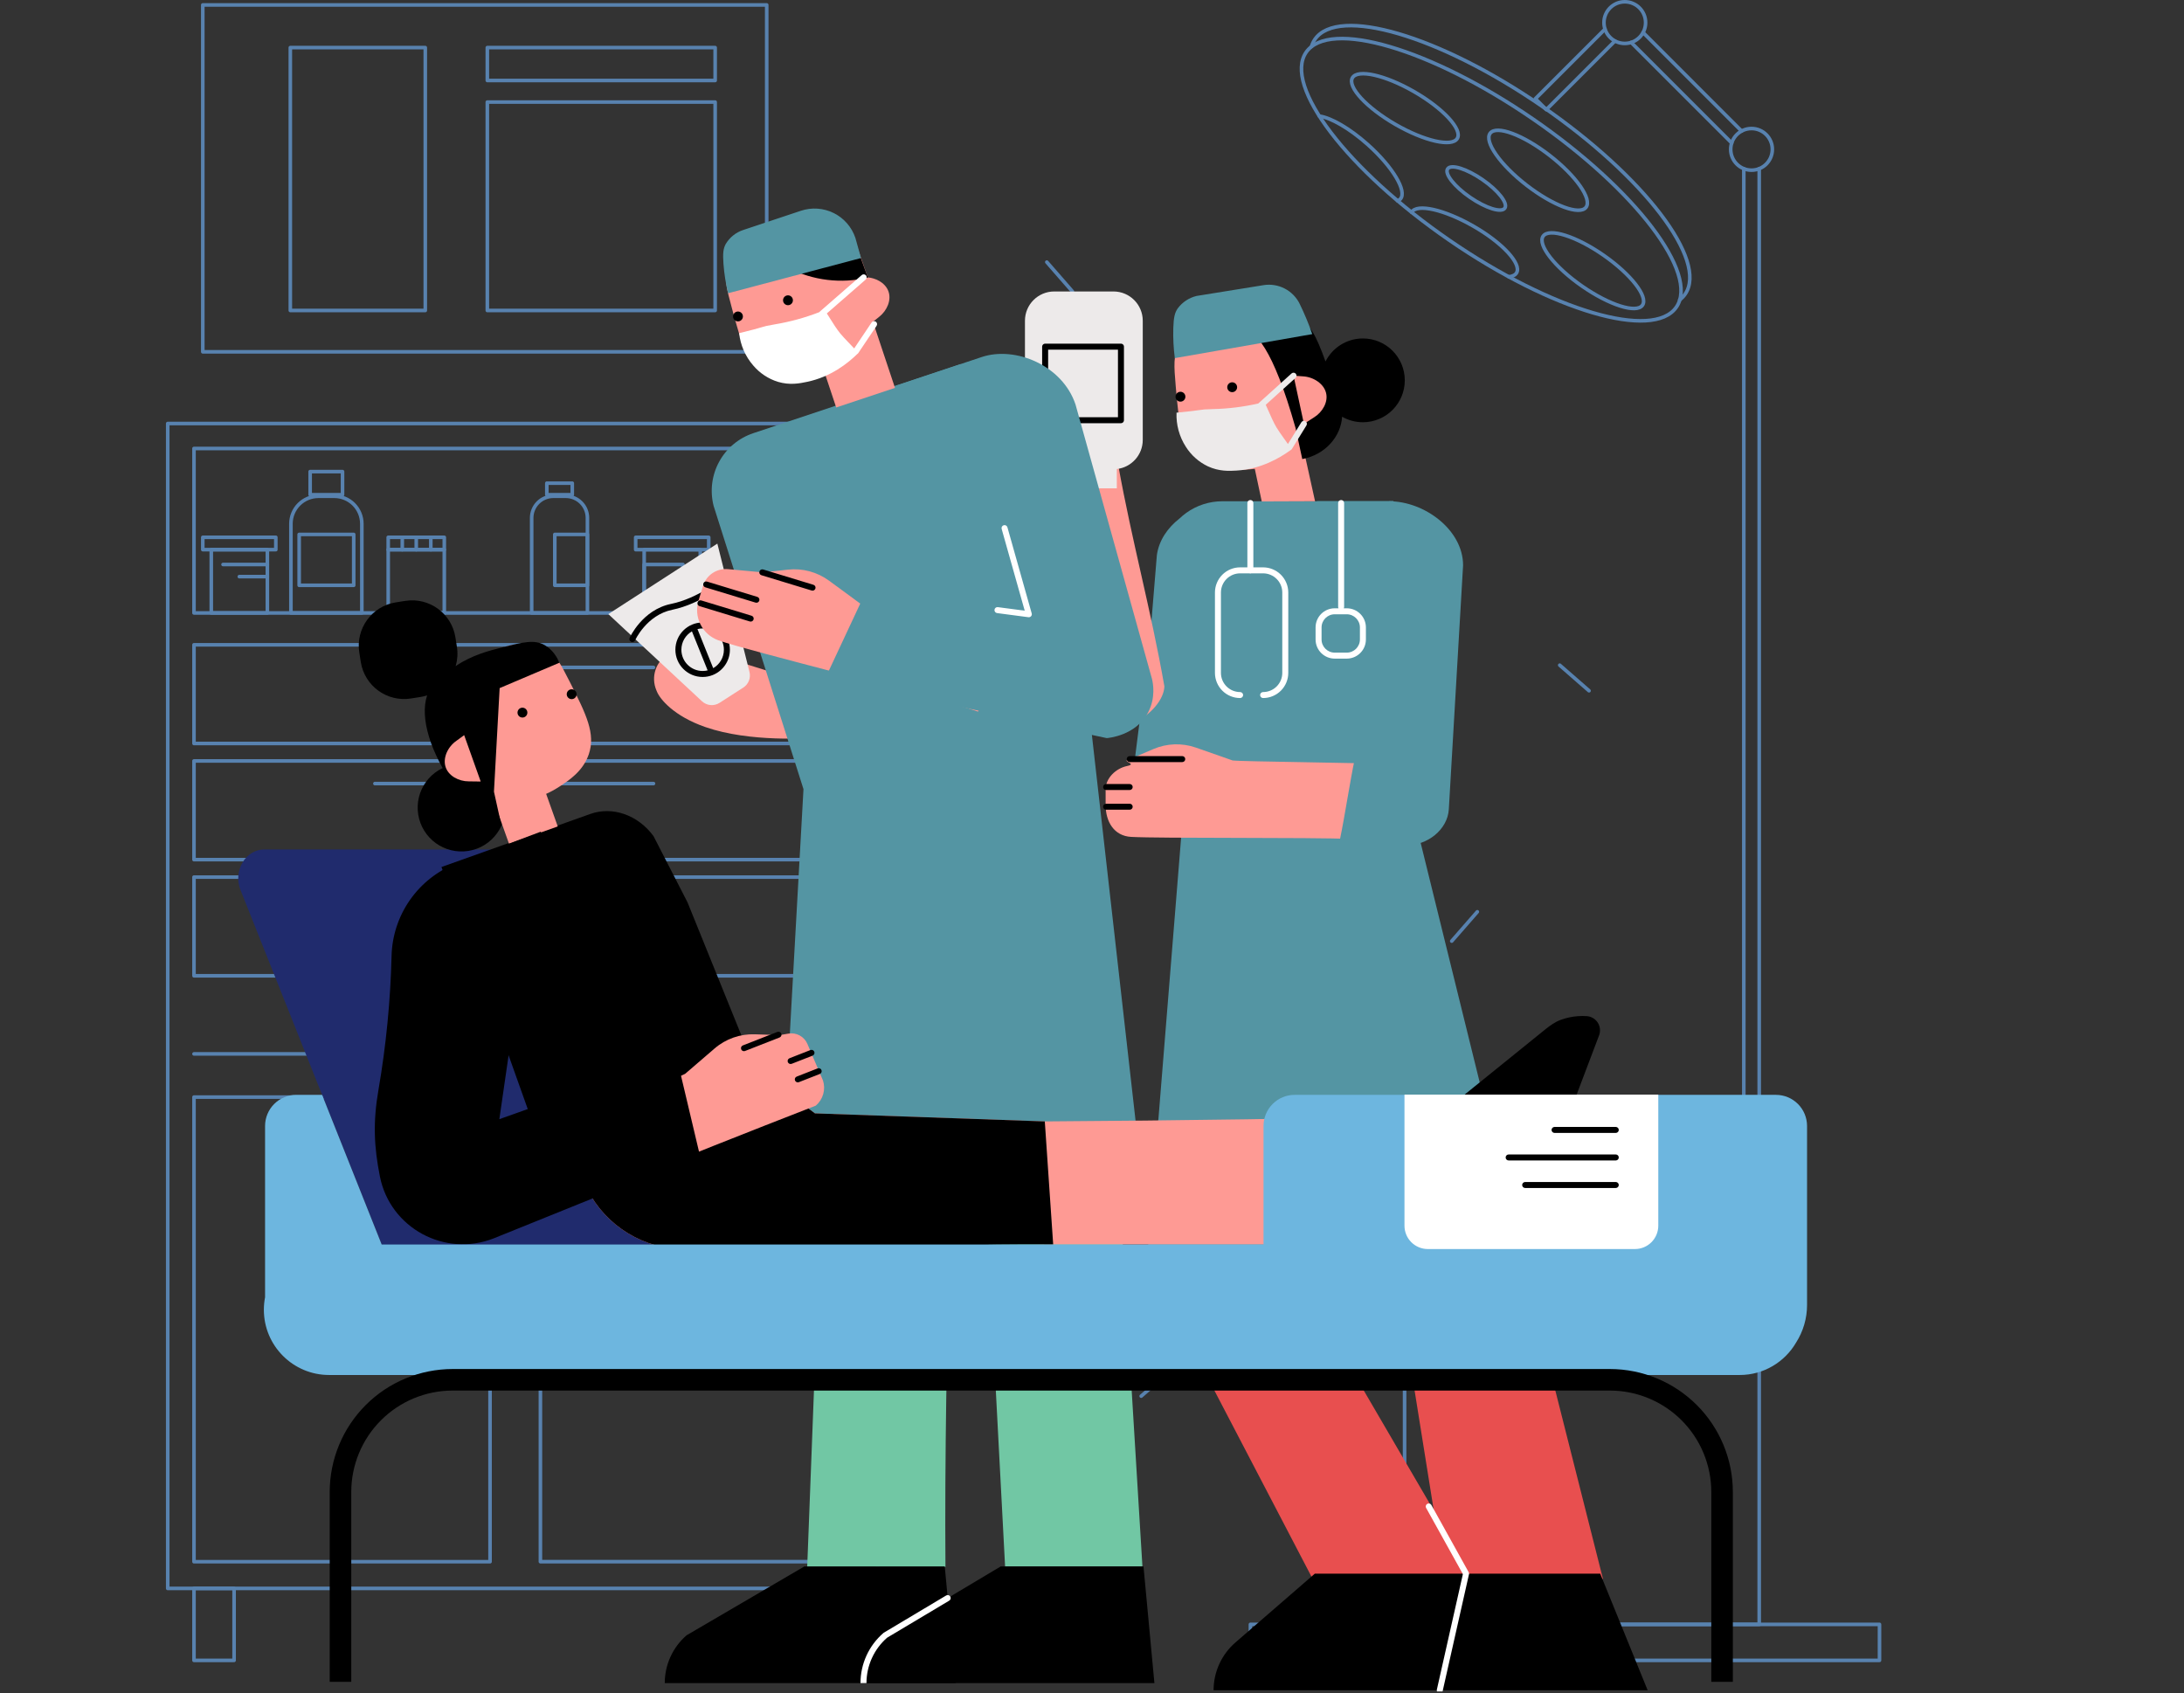 <svg xmlns="http://www.w3.org/2000/svg" fill="none" viewBox="269.9 162.78 1386.14 1074.69">
<rect x="269.9" y="162.78" width="1386.14" height="1074.69" fill="#333333" stroke="none"/>
<path d="M826.978 431.59H376.353V1170.94H826.978V431.59Z" stroke="#5882AF" stroke-width="2.28" stroke-linecap="round" stroke-linejoin="round"/>
<path d="M418.471 1170.94H393.023V1216.61H418.471V1170.94Z" stroke="#5882AF" stroke-width="2.28" stroke-linecap="round" stroke-linejoin="round"/>
<path d="M804.038 1170.94H778.591V1216.61H804.038V1170.94Z" stroke="#5882AF" stroke-width="2.28" stroke-linecap="round" stroke-linejoin="round"/>
<path d="M580.917 859.093H393.023V1153.98H580.917V859.093Z" stroke="#5882AF" stroke-width="2.28" stroke-linecap="round" stroke-linejoin="round"/>
<path d="M799.471 719.472H393.023V782.106H799.471V719.472Z" stroke="#5882AF" stroke-width="2.28" stroke-linecap="round" stroke-linejoin="round"/>
<path d="M551.557 940.64V1020.89" stroke="#5882AF" stroke-width="2.28" stroke-linecap="round" stroke-linejoin="round"/>
<path d="M612.884 1153.97H800.778V859.086H612.884V1153.97Z" stroke="#5882AF" stroke-width="2.28" stroke-linecap="round" stroke-linejoin="round"/>
<path d="M642.245 940.64V1020.89" stroke="#5882AF" stroke-width="2.28" stroke-linecap="round" stroke-linejoin="round"/>
<path d="M393.023 831.686H799.471" stroke="#5882AF" stroke-width="2.28" stroke-linecap="round" stroke-linejoin="round"/>
<path d="M507.851 733.825H684.651" stroke="#5882AF" stroke-width="2.28" stroke-linecap="round" stroke-linejoin="round"/>
<path d="M799.471 645.752H393.023V708.386H799.471V645.752Z" stroke="#5882AF" stroke-width="2.28" stroke-linecap="round" stroke-linejoin="round"/>
<path d="M507.851 660.105H684.651" stroke="#5882AF" stroke-width="2.28" stroke-linecap="round" stroke-linejoin="round"/>
<path d="M799.471 572.032H393.023V634.666H799.471V572.032Z" stroke="#5882AF" stroke-width="2.28" stroke-linecap="round" stroke-linejoin="round"/>
<path d="M799.471 447.425H393.023V551.813H799.471V447.425Z" stroke="#5882AF" stroke-width="2.28" stroke-linecap="round" stroke-linejoin="round"/>
<path d="M507.851 586.386H684.651" stroke="#5882AF" stroke-width="2.28" stroke-linecap="round" stroke-linejoin="round"/>
<path d="M472.017 477.758H482.077C486.712 477.758 491.157 479.6 494.435 482.877C497.712 486.154 499.554 490.6 499.554 495.235V551.805H454.541V495.235C454.541 490.6 456.382 486.154 459.659 482.877C462.937 479.6 467.382 477.758 472.017 477.758V477.758Z" stroke="#5882AF" stroke-width="2.28" stroke-linecap="round" stroke-linejoin="round"/>
<path d="M487.297 462.105H466.744V476.786H487.297V462.105Z" stroke="#5882AF" stroke-width="2.28" stroke-linecap="round" stroke-linejoin="round"/>
<path d="M439.594 511.647H403.996V551.812H439.594V511.647Z" stroke="#5882AF" stroke-width="2.28" stroke-linecap="round" stroke-linejoin="round"/>
<path d="M444.966 503.813H398.608V511.64H444.966V503.813Z" stroke="#5882AF" stroke-width="2.28" stroke-linecap="round" stroke-linejoin="round"/>
<path d="M714.338 511.647H678.74V551.812H714.338V511.647Z" stroke="#5882AF" stroke-width="2.28" stroke-linecap="round" stroke-linejoin="round"/>
<path d="M719.711 503.813H673.353V511.64H719.711V503.813Z" stroke="#5882AF" stroke-width="2.28" stroke-linecap="round" stroke-linejoin="round"/>
<path d="M551.884 511.647H516.285V551.812H551.884V511.647Z" stroke="#5882AF" stroke-width="2.28" stroke-linecap="round" stroke-linejoin="round"/>
<path d="M551.884 503.813H516.285V511.64H551.884V503.813Z" stroke="#5882AF" stroke-width="2.28" stroke-linecap="round" stroke-linejoin="round"/>
<path d="M494.394 501.982H459.776V534.275H494.394V501.982Z" stroke="#5882AF" stroke-width="2.28" stroke-linecap="round" stroke-linejoin="round"/>
<path d="M703.366 521.062H678.74V539.738H703.366V521.062Z" stroke="#5882AF" stroke-width="2.28" stroke-linecap="round" stroke-linejoin="round"/>
<path d="M621.083 477.758H628.993C632.636 477.758 636.131 479.206 638.707 481.782C641.284 484.358 642.731 487.853 642.731 491.496V551.805H607.337V491.504C607.336 489.698 607.691 487.911 608.382 486.242C609.072 484.574 610.085 483.059 611.361 481.782C612.638 480.505 614.153 479.493 615.822 478.803C617.49 478.112 619.278 477.757 621.083 477.758V477.758Z" stroke="#5882AF" stroke-width="2.28" stroke-linecap="round" stroke-linejoin="round"/>
<path d="M633.111 469.446H616.957V476.786H633.111V469.446Z" stroke="#5882AF" stroke-width="2.28" stroke-linecap="round" stroke-linejoin="round"/>
<path d="M642.731 501.982H622.018V534.275H642.731V501.982Z" stroke="#5882AF" stroke-width="2.28" stroke-linecap="round" stroke-linejoin="round"/>
<path d="M411.458 521.062H439.587" stroke="#5882AF" stroke-width="2.28" stroke-linecap="round" stroke-linejoin="round"/>
<path d="M421.792 528.767H439.587" stroke="#5882AF" stroke-width="2.28" stroke-linecap="round" stroke-linejoin="round"/>
<path d="M534.088 503.813V511.647" stroke="#5882AF" stroke-width="2.28" stroke-linecap="round" stroke-linejoin="round"/>
<path d="M543.32 503.813V511.647" stroke="#5882AF" stroke-width="2.28" stroke-linecap="round" stroke-linejoin="round"/>
<path d="M525.221 503.813V511.647" stroke="#5882AF" stroke-width="2.28" stroke-linecap="round" stroke-linejoin="round"/>
<path d="M756.517 165.911H398.608V386.083H756.517V165.911Z" stroke="#5882AF" stroke-width="2.28" stroke-linecap="round" stroke-linejoin="round"/>
<path d="M539.818 192.984H454.161V359.838H539.818V192.984Z" stroke="#5882AF" stroke-width="2.28" stroke-linecap="round" stroke-linejoin="round"/>
<path d="M723.799 227.565H579.193V359.838H723.799V227.565Z" stroke="#5882AF" stroke-width="2.28" stroke-linecap="round" stroke-linejoin="round"/>
<path d="M723.799 192.984H579.193V213.865H723.799V192.984Z" stroke="#5882AF" stroke-width="2.28" stroke-linecap="round" stroke-linejoin="round"/>
<path d="M1063.51 1216.61H1462.78V1193.77H1063.51V1216.61Z" stroke="#5882AF" stroke-width="2.28" stroke-linecap="round" stroke-linejoin="round"/>
<path d="M1161.36 1193.77H1386.44V887.8H1161.36V1193.77Z" stroke="#5882AF" stroke-width="2.28" stroke-linecap="round" stroke-linejoin="round"/>
<path d="M1386.44 968.039H1161.37" stroke="#5882AF" stroke-width="2.28" stroke-linecap="round" stroke-linejoin="round"/>
<path d="M1386.44 269.842V887.792H1376.66V269.842" stroke="#5882AF" stroke-width="2.28" stroke-linecap="round" stroke-linejoin="round"/>
<path d="M1381.56 270.785C1388.85 270.785 1394.77 264.869 1394.77 257.571C1394.77 250.273 1388.85 244.357 1381.56 244.357C1374.26 244.357 1368.34 250.273 1368.34 257.571C1368.34 264.869 1374.26 270.785 1381.56 270.785Z" stroke="#5882AF" stroke-width="2.28" stroke-linecap="round" stroke-linejoin="round"/>
<path d="M1301.11 190.348C1308.41 190.348 1314.33 184.432 1314.33 177.134C1314.33 169.836 1308.41 163.92 1301.11 163.92C1293.81 163.92 1287.9 169.836 1287.9 177.134C1287.9 184.432 1293.81 190.348 1301.11 190.348Z" stroke="#5882AF" stroke-width="2.28" stroke-linecap="round" stroke-linejoin="round"/>
<path d="M1375.25 245.961L1312.73 183.433" stroke="#5882AF" stroke-width="2.28" stroke-linecap="round" stroke-linejoin="round"/>
<path d="M1368.98 253.521L1305.16 189.709" stroke="#5882AF" stroke-width="2.28" stroke-linecap="round" stroke-linejoin="round"/>
<path d="M1294.88 188.79L1251.3 232.367L1244.38 225.445L1288.57 181.26" stroke="#5882AF" stroke-width="2.28" stroke-linecap="round" stroke-linejoin="round"/>
<path d="M1333.86 357.702C1348.49 336.443 1307.76 283.003 1242.87 238.34C1177.98 193.678 1113.52 174.706 1098.88 195.965C1084.25 217.224 1124.99 270.664 1189.88 315.327C1254.77 359.989 1319.23 378.961 1333.86 357.702Z" stroke="#5882AF" stroke-width="2.28" stroke-linecap="round" stroke-linejoin="round"/>
<path d="M1335.96 353.098C1337.3 352.077 1338.47 350.852 1339.43 349.466C1354.07 328.19 1313.32 274.766 1248.43 230.102C1183.54 185.439 1119.08 166.473 1104.45 187.741C1103.5 189.139 1102.77 190.677 1102.29 192.3" stroke="#5882AF" stroke-width="2.28" stroke-linecap="round" stroke-linejoin="round"/>
<path d="M1224.98 294.893C1227.13 291.775 1220.75 283.657 1210.73 276.762C1200.71 269.867 1190.85 266.805 1188.7 269.923C1186.56 273.041 1192.94 281.158 1202.96 288.053C1212.97 294.949 1222.84 298.011 1224.98 294.893Z" stroke="#5882AF" stroke-width="2.28" stroke-linecap="round" stroke-linejoin="round"/>
<path d="M1194.84 250.61C1198.14 244.889 1185.91 231.647 1167.53 221.032C1149.14 210.417 1131.56 206.449 1128.25 212.169C1124.95 217.89 1137.18 231.132 1155.57 241.747C1173.95 252.362 1191.53 256.33 1194.84 250.61Z" stroke="#5882AF" stroke-width="2.28" stroke-linecap="round" stroke-linejoin="round"/>
<path d="M1107.25 236.462C1114.52 237.427 1126.42 244.198 1138 254.539C1153.84 268.68 1163.08 284.135 1158.71 289.066C1158.23 289.592 1157.63 289.986 1156.95 290.214" stroke="#5882AF" stroke-width="2.28" stroke-linecap="round" stroke-linejoin="round"/>
<path d="M1227.53 338.456C1229.92 338.183 1231.62 337.362 1232.45 335.941C1235.74 330.22 1223.52 316.945 1205.09 306.36C1186.66 295.776 1169.13 291.779 1165.82 297.508" stroke="#5882AF" stroke-width="2.28" stroke-linecap="round" stroke-linejoin="round"/>
<path d="M1276.49 294.392C1280.53 289.17 1270.2 274.398 1253.42 261.398C1236.64 248.397 1219.75 242.092 1215.71 247.314C1211.66 252.536 1221.99 267.308 1238.77 280.308C1255.56 293.309 1272.44 299.614 1276.49 294.392Z" stroke="#5882AF" stroke-width="2.28" stroke-linecap="round" stroke-linejoin="round"/>
<path d="M1312.34 356.494C1316.1 351.078 1305.04 336.877 1287.64 324.776C1270.23 312.675 1253.06 307.256 1249.3 312.672C1245.53 318.088 1256.59 332.289 1274 344.39C1291.41 356.491 1308.57 361.91 1312.34 356.494Z" stroke="#5882AF" stroke-width="2.276" stroke-linecap="round" stroke-linejoin="round"/>
<path d="M1207.53 741.484L1191.29 760.093" stroke="#5882AF" stroke-width="2.28" stroke-linecap="round" stroke-linejoin="round"/>
<path d="M934.29 329.133L950.528 347.741" stroke="#5882AF" stroke-width="2.28" stroke-linecap="round" stroke-linejoin="round"/>
<path d="M1115.36 412.989L1099.12 431.59" stroke="#5882AF" stroke-width="2.28" stroke-linecap="round" stroke-linejoin="round"/>
<path d="M950.528 760.093L966.759 778.694" stroke="#5882AF" stroke-width="2.28" stroke-linecap="round" stroke-linejoin="round"/>
<path d="M1259.83 584.964L1278.43 601.202" stroke="#5882AF" stroke-width="2.28" stroke-linecap="round" stroke-linejoin="round"/>
<path d="M1012.78 1032.66L994.181 1048.9" stroke="#5882AF" stroke-width="2.28" stroke-linecap="round" stroke-linejoin="round"/>
<path d="M1048.3 598.003L1029.7 614.241" stroke="#5882AF" stroke-width="2.28" stroke-linecap="round" stroke-linejoin="round"/>
<g clip-path="url(#clip0)">
<path d="M1023.6 681.647L1000.33 943.147C999.526 958.975 1003.23 974.705 1011.01 988.51L1102.63 1164.15L1205.21 1164.91L1081.08 952.091L1100.35 782.661L1125.17 779.409L1186.97 1165.67L1287.27 1164.91L1167.97 693.045L1023.6 681.647Z" fill="#E84F4F"/>
<path fill-rule="evenodd" clip-rule="evenodd" d="M1054 1205.24L1104.41 1161.56H1199.61L1194.38 1185.43L1202.15 1161.56H1285.51L1315.63 1235.57H1178.05L1178.05 1235.57H1040.14C1040.14 1229.82 1041.37 1224.13 1043.77 1218.9C1046.16 1213.66 1049.65 1209.01 1054 1205.24Z" fill="black"/>
<path d="M1183.7 1235.57C1189.27 1210.9 1194.83 1186.23 1200.37 1161.56L1176.7 1118.94" stroke="white" stroke-width="3.799" stroke-linecap="round" stroke-linejoin="round"/>
<path fill-rule="evenodd" clip-rule="evenodd" d="M1105.68 480.927L1105.76 480.775H1154.3C1159.05 549.009 1163.79 617.23 1168.53 685.439L1254.47 1034.06L992.57 1028.55L1019.64 693.176L984.092 692.543L999.683 569.373L1004.14 515.105C1005.46 505.761 1010.95 497.764 1018.52 491.867C1019.86 490.584 1021.29 489.393 1022.8 488.303C1029.46 483.508 1037.47 480.928 1045.68 480.927H1105.68Z" fill="#5495A3"/>
<path d="M1129.33 695.278C1099.38 694.138 1006.9 694.974 987.86 693.956C977.04 693.379 971.615 684.435 971.615 673.6V663.798C971.615 656.61 978.195 650.41 985.239 648.958C992.518 647.439 980.041 645.957 987.321 644.46L1001.92 638.206C1010.5 634.528 1020.15 634.203 1028.97 637.295L1052.2 645.433C1057.52 646.192 1140 646.952 1145.33 647.712L1129.33 695.278Z" fill="#FE9A94"/>
<path d="M1120.32 695.643L1162.53 699.138C1175.6 699.518 1188.67 689.443 1189.44 676.396L1198.49 521.578C1198.49 499.125 1174.04 480.927 1151.58 480.927C1147.78 537.558 1146.03 587.935 1142.21 644.574H1129.7C1126.57 659.513 1123.44 680.705 1120.32 695.643Z" fill="#5495A3"/>
<path fill-rule="evenodd" clip-rule="evenodd" d="M1022.15 644.574C1022.15 643.525 1021.3 642.675 1020.25 642.675H986.896C985.846 642.675 984.996 643.525 984.996 644.574C984.996 645.624 985.846 646.474 986.896 646.474H1020.25C1021.3 646.474 1022.15 645.624 1022.15 644.574ZM988.796 662.294C988.796 661.245 987.946 660.395 986.897 660.395H971.928C970.879 660.395 970.028 661.245 970.028 662.294C970.028 663.343 970.879 664.194 971.928 664.194H986.897C987.946 664.194 988.796 663.343 988.796 662.294ZM986.897 672.902C987.946 672.902 988.796 673.752 988.796 674.801C988.796 675.85 987.946 676.701 986.897 676.701H971.928C970.879 676.701 970.028 675.85 970.028 674.801C970.028 673.752 970.879 672.902 971.928 672.902H986.897Z" fill="black"/>
<path fill-rule="evenodd" clip-rule="evenodd" d="M1061.58 482.044C1061.58 480.995 1062.43 480.144 1063.48 480.144C1064.53 480.144 1065.38 480.995 1065.38 482.044V522.878H1071.56C1075.8 522.878 1079.86 524.561 1082.86 527.556C1085.85 530.551 1087.54 534.614 1087.54 538.85V589.85C1087.54 594.086 1085.85 598.149 1082.86 601.144C1079.86 604.14 1075.8 605.822 1071.56 605.822C1070.52 605.822 1069.67 604.972 1069.67 603.923C1069.67 602.874 1070.52 602.023 1071.56 602.023C1074.79 602.023 1077.89 600.741 1080.17 598.458C1082.46 596.175 1083.74 593.079 1083.74 589.85V538.85C1083.74 535.621 1082.46 532.525 1080.17 530.242C1077.89 527.96 1074.79 526.677 1071.56 526.677H1064.19C1063.97 526.765 1063.73 526.814 1063.48 526.814C1063.23 526.814 1062.99 526.765 1062.77 526.677H1056.98C1053.75 526.677 1050.65 527.96 1048.37 530.242C1046.09 532.525 1044.8 535.621 1044.8 538.85V589.85C1044.8 593.079 1046.09 596.175 1048.37 598.458C1050.65 600.741 1053.75 602.023 1056.98 602.023C1058.02 602.023 1058.88 602.874 1058.88 603.923C1058.88 604.972 1058.02 605.822 1056.98 605.822C1052.74 605.822 1048.68 604.14 1045.68 601.144C1042.69 598.149 1041 594.086 1041 589.85V538.85C1041 534.614 1042.69 530.551 1045.68 527.556C1048.68 524.561 1052.74 522.878 1056.98 522.878H1061.58V482.044ZM1117.03 577.002C1112.41 577.002 1108.67 573.26 1108.67 568.644V561.015C1108.67 556.399 1112.41 552.657 1117.03 552.657H1124.65C1129.27 552.657 1133.01 556.399 1133.01 561.015V568.644C1133.01 573.26 1129.27 577.002 1124.65 577.002H1117.03ZM1104.87 568.644C1104.87 575.358 1110.31 580.801 1117.03 580.801H1124.65C1131.37 580.801 1136.81 575.358 1136.81 568.644V561.015C1136.81 554.3 1131.37 548.857 1124.65 548.857H1122.74C1122.9 548.58 1122.99 548.258 1122.99 547.914V482.044C1122.99 480.995 1122.14 480.144 1121.09 480.144C1120.04 480.144 1119.19 480.995 1119.19 482.044V547.914C1119.19 548.258 1119.28 548.58 1119.44 548.857H1117.03C1110.31 548.857 1104.87 554.3 1104.87 561.015V568.644Z" fill="white"/>
<path d="M960.901 407.959C958.868 408.364 957.075 409.551 955.908 411.265C954.742 412.979 954.294 415.082 954.663 417.123L957.824 434.523L925.91 404.927C922.311 401.858 917.874 399.939 913.172 399.418C908.471 398.896 903.721 399.796 899.536 402.002C892.28 405.839 889.164 410.284 881.923 414.121C874.37 418.118 874.203 429.424 883.01 433.254C902.956 450.214 917.203 465.228 937.133 482.18C947.771 533.31 955.02 573.551 958.12 593.064C958.994 598.558 961.061 611.057 970.81 617.539C971.965 618.299 981.812 624.605 992.146 619.909C999.501 616.566 1008.59 607.197 1008.92 598.451C1000.35 549.548 988.37 506.602 979.624 458.017C976.458 443.327 973.292 428.652 970.126 413.992C969.677 411.983 968.462 410.228 966.739 409.102C965.016 407.975 962.922 407.565 960.901 407.959V407.959Z" fill="#FE9A94"/>
<path fill-rule="evenodd" clip-rule="evenodd" d="M897.502 404.64C896.695 403.969 896.585 402.771 897.256 401.965C897.927 401.158 899.124 401.048 899.931 401.719L925.576 423.048C926.382 423.719 926.492 424.916 925.822 425.723C925.151 426.53 923.953 426.64 923.146 425.969L897.502 404.64ZM884.638 413.28C883.831 412.609 883.721 411.411 884.392 410.605C885.062 409.798 886.26 409.688 887.067 410.358L912.712 431.68C913.518 432.35 913.629 433.548 912.958 434.355C912.287 435.161 911.089 435.272 910.283 434.601L884.638 413.28Z" fill="black"/>
<path fill-rule="evenodd" clip-rule="evenodd" d="M1018.42 381.357C1025.91 368.766 1042.09 366.548 1045.99 366.114L1081.53 365.377C1087.66 392.139 1093.79 418.896 1099.91 445.647C1099.16 446.244 1098.25 446.94 1097.2 447.697L1104.54 480.919L1070.71 481.048L1066.29 460.322C1063.27 460.725 1060.1 460.92 1056.8 460.844L1056.68 460.841C1049.29 460.644 1038.81 460.364 1030.11 453.246C1019.33 444.416 1018.11 430.656 1016.14 408.271C1014.98 394.852 1014.47 388.006 1018.42 381.357Z" fill="#FE9A94"/>
<path fill-rule="evenodd" clip-rule="evenodd" d="M1043.18 374.625C1048.35 374.001 1051.69 373.32 1054.08 372.834C1055.9 372.462 1057.17 372.203 1058.28 372.17C1066.31 371.927 1077.69 383.203 1092.19 434.523L1096.43 454.15C1110.91 451.43 1120.96 439.891 1121.71 427.272C1125.6 429.498 1130.1 430.77 1134.9 430.77C1149.59 430.77 1161.49 418.866 1161.49 404.183C1161.49 389.499 1149.59 377.596 1134.9 377.596C1124.53 377.596 1115.55 383.533 1111.17 392.194C1105.16 375.737 1101.24 367.429 1091.79 363.166C1086.96 361.011 1081.61 360.961 1074.84 360.898C1074.45 360.895 1074.06 360.891 1073.65 360.887C1067.86 360.887 1061.21 362.148 1047.91 364.747C1036.87 366.905 1031.19 368.478 1025.81 372.809C1024.72 373.686 1023.69 374.636 1022.73 375.65C1029.56 375.783 1036.4 375.44 1043.18 374.625ZM1048.81 408.552C1048.81 410.281 1050.21 411.682 1051.94 411.682C1053.67 411.682 1055.07 410.281 1055.07 408.552C1055.07 406.823 1053.67 405.421 1051.94 405.421C1050.21 405.421 1048.81 406.823 1048.81 408.552ZM1015.98 414.562C1015.98 416.291 1017.39 417.693 1019.11 417.693C1020.84 417.693 1022.24 416.291 1022.24 414.562C1022.24 412.833 1020.84 411.432 1019.11 411.432C1017.39 411.432 1015.98 412.833 1015.98 414.562Z" fill="black"/>
<path d="M1090.88 401.219L1097.47 431.788L1103.86 427.707C1106.61 426.008 1108.85 423.594 1110.33 420.724C1113.3 414.798 1111.85 408.985 1106.35 404.973C1103.57 402.995 1100.29 401.842 1096.88 401.645L1090.88 401.219Z" fill="#FE9A94"/>
<path d="M1015.53 390.08L1102.78 374.846C1100.51 368.341 1097.87 361.976 1094.85 355.781L1094.78 355.622C1092.72 351.44 1089.37 348.03 1085.23 345.897C1081.09 343.764 1076.37 343.02 1071.77 343.776L1029.34 350.614C1024.52 351.771 1020.27 354.594 1017.33 358.585C1015.49 361.267 1014.78 364.2 1014.57 371.092C1014.39 377.437 1014.71 383.786 1015.53 390.08V390.08Z" fill="#5495A3"/>
<path fill-rule="evenodd" clip-rule="evenodd" d="M1092.29 399.946C1091.59 399.167 1090.39 399.106 1089.61 399.809L1068.49 418.873C1059.06 421.017 1049.44 422.206 1039.77 422.419C1034.57 422.535 1033.51 422.691 1030.99 423.06C1028.73 423.392 1025.29 423.896 1016.62 424.699C1016.31 432.339 1018.37 439.887 1022.51 446.316C1025.91 451.708 1030.77 456.024 1036.52 458.762C1043.65 462.052 1050.01 461.741 1054.82 461.445C1070.14 460.511 1082.13 453.459 1088.87 448.56C1089.25 448.418 1089.59 448.152 1089.82 447.778L1099.08 432.786C1099.64 431.894 1099.36 430.723 1098.47 430.172C1097.57 429.62 1096.4 429.897 1095.85 430.789L1087.32 444.593C1086.4 443.283 1085.59 442.145 1084.87 441.136C1082.6 437.943 1081.24 436.036 1080.04 434.032C1078.27 431.059 1076.86 427.872 1073.35 419.958L1073.24 419.703L1092.15 402.629C1092.93 401.926 1092.99 400.725 1092.29 399.946Z" fill="#EDEAEA"/>
<path fill-rule="evenodd" clip-rule="evenodd" d="M936.889 460.467C927.619 459.418 920.416 451.55 920.416 442V366.358C920.416 356.093 928.737 347.772 939.001 347.772H976.598C986.863 347.772 995.184 356.093 995.184 366.358V442C995.184 451.548 987.985 459.414 978.718 460.466V472.735H936.889V460.467Z" fill="#EDEAEA"/>
<path d="M981.348 429.478H933.227V382.801H981.348V429.478Z" stroke="black" stroke-width="3.799" stroke-linecap="round" stroke-linejoin="round"/>
</g>
<g clip-path="url(#clip1)">
<path d="M801.129 663.643C794.832 828.194 788.528 992.748 782.217 1157.31H869.963C868.877 1015.97 876.224 868.276 875.13 726.96L885.282 726.459C892.789 867.303 900.304 1016.14 907.811 1156.99H994.973L965.05 666.933L801.129 663.643Z" fill="#71C7A4"/>
<path d="M717.627 624.26C697.309 617.216 688.753 606.343 686.884 601.837L686.428 600.743C684.718 596.646 684.554 592.068 685.967 587.859C687.38 583.65 690.274 580.099 694.11 577.864L694.346 577.727C704.11 572.272 713.76 575.038 715.5 575.569L777.382 594.915C779.312 605.477 788.612 620.263 790.542 630.818C783.088 631.41 745.848 634.047 717.627 624.26Z" fill="#FE9A94"/>
<path d="M879.384 393.914C899.991 461.882 939.944 540.678 960.566 608.653C971.204 702.61 981.842 796.563 992.479 890.51L766.806 897.348L779.853 663.643C760.841 603.707 741.827 543.77 722.811 483.834C720.406 474.388 721.666 464.382 726.337 455.827C731.009 447.272 738.746 440.802 747.992 437.719L879.384 393.914Z" fill="#5495A3"/>
<path d="M655.982 552.538L725.189 507.806L745.583 589.277C746.046 591.124 745.92 593.07 745.22 594.842C744.521 596.613 743.285 598.121 741.685 599.154L726.564 608.88C724.865 609.967 722.854 610.459 720.845 610.28C718.836 610.101 716.944 609.262 715.463 607.893L655.982 552.538Z" fill="#EDEAEA"/>
<path fill-rule="evenodd" clip-rule="evenodd" d="M728.148 530.154C728.962 529.492 730.158 529.616 730.819 530.43C731.481 531.244 731.357 532.441 730.543 533.102L729.345 531.628C730.543 533.102 730.543 533.103 730.543 533.103L730.541 533.104L730.538 533.107L730.527 533.115L730.488 533.147C730.455 533.174 730.406 533.212 730.343 533.262C730.217 533.362 730.033 533.506 729.794 533.69C729.316 534.057 728.618 534.582 727.728 535.22C725.949 536.497 723.397 538.233 720.293 540.081C714.106 543.764 705.621 547.954 696.625 549.781C688.469 551.437 682.561 556.245 678.654 560.731C676.705 562.968 675.276 565.101 674.337 566.67C673.868 567.453 673.522 568.093 673.298 568.531C673.185 568.749 673.103 568.917 673.05 569.027C673.035 569.058 673.022 569.085 673.012 569.107C673.005 569.123 672.998 569.136 672.994 569.147L672.982 569.173L672.981 569.174L672.98 569.175L672.98 569.176C672.551 570.132 671.427 570.559 670.47 570.13C669.513 569.701 669.085 568.577 669.514 567.62L671.157 568.356C669.514 567.62 669.515 567.619 669.515 567.618L669.516 567.616L669.518 567.611L669.525 567.597L669.546 567.55C669.565 567.51 669.591 567.455 669.624 567.385C669.691 567.245 669.789 567.045 669.919 566.793C670.177 566.29 670.562 565.579 671.077 564.718C672.106 563 673.664 560.676 675.79 558.235C680.032 553.365 686.624 547.935 695.869 546.058C704.272 544.351 712.337 540.396 718.349 536.816C721.344 535.034 723.805 533.359 725.513 532.133C726.367 531.521 727.031 531.021 727.48 530.677C727.704 530.505 727.874 530.371 727.986 530.282C728.042 530.238 728.084 530.205 728.111 530.183L728.141 530.159L728.147 530.154L728.147 530.154L728.148 530.154ZM715.85 561.657C723.303 561.657 729.345 567.699 729.345 575.152C729.345 580.164 726.612 584.539 722.555 586.866L712.572 562.058C713.622 561.796 714.72 561.657 715.85 561.657ZM715.85 592.446C718.073 592.446 720.198 592.026 722.151 591.262C722.187 591.25 722.224 591.237 722.26 591.222C722.293 591.209 722.325 591.195 722.356 591.18C728.683 588.61 733.145 582.402 733.145 575.152C733.145 565.601 725.402 557.858 715.85 557.858C706.299 557.858 698.556 565.601 698.556 575.152C698.556 584.703 706.299 592.446 715.85 592.446ZM709.054 563.491L719.025 588.271C718.007 588.517 716.944 588.647 715.85 588.647C708.398 588.647 702.356 582.605 702.356 575.152C702.356 570.177 705.047 565.831 709.054 563.491Z" fill="black"/>
<path d="M890.623 614.435C862.303 604.626 743.624 575.683 725.737 569.141C720.837 567.358 716.808 563.764 714.478 559.1C712.149 554.435 711.696 549.055 713.215 544.066C714.162 540.936 715.114 537.81 716.072 534.69C717.087 531.352 719.223 528.468 722.119 526.523C725.015 524.578 728.494 523.692 731.968 524.014L754.17 526.073L769.952 524.333C779.238 523.313 788.569 525.816 796.098 531.347L815.945 545.92C820.831 548.2 899.528 572.91 904.391 575.182C894.642 588.791 900.341 600.819 890.623 614.435Z" fill="#FE9A94"/>
<path d="M972.322 631.251C973.378 631.175 991.014 629.686 998.719 614.671C1003.45 605.469 1001.71 596.511 1001.05 593.715L952.513 419.521C944.231 394.674 914.316 382.288 893.017 389.37L816.835 414.772C859.387 467.657 874.006 483.211 916.565 536.103L905.995 554.818L820.452 536.111L793.789 593.099L972.322 631.251Z" fill="#5495A3"/>
<path fill-rule="evenodd" clip-rule="evenodd" d="M751.889 525.489C751.583 526.493 752.149 527.554 753.153 527.86L785.059 537.578C786.062 537.884 787.124 537.318 787.429 536.315C787.735 535.311 787.169 534.25 786.166 533.944L754.26 524.226C753.256 523.92 752.195 524.486 751.889 525.489ZM716.274 533.172C715.969 534.175 716.535 535.237 717.539 535.542L749.444 545.253C750.448 545.558 751.509 544.992 751.815 543.989C752.12 542.985 751.554 541.924 750.551 541.618L718.645 531.908C717.641 531.602 716.58 532.168 716.274 533.172ZM713.892 547.51C712.888 547.204 712.322 546.143 712.628 545.139C712.933 544.136 713.994 543.57 714.998 543.875L746.912 553.586C747.915 553.891 748.481 554.953 748.176 555.956C747.87 556.96 746.809 557.526 745.806 557.221L713.892 547.51Z" fill="black"/>
<path fill-rule="evenodd" clip-rule="evenodd" d="M906.944 496.138C905.934 496.422 905.346 497.472 905.631 498.482L920.266 550.377L903.217 548.132C902.177 547.995 901.222 548.727 901.086 549.767C900.949 550.807 901.681 551.762 902.721 551.899L922.629 554.52C923.262 554.603 923.895 554.363 924.313 553.88C924.731 553.397 924.878 552.736 924.705 552.121L909.288 497.45C909.003 496.441 907.954 495.853 906.944 496.138Z" fill="white"/>
<path d="M905.006 1157L831.795 1200.69C827.445 1204.45 823.957 1209.11 821.565 1214.35C819.174 1219.58 817.936 1225.27 817.935 1231.02H1002.58L995.655 1157.01L905.006 1157Z" fill="black"/>
<path d="M780.392 1157L705.661 1200.69C701.312 1204.45 697.823 1209.11 695.432 1214.34C693.04 1219.58 691.802 1225.26 691.801 1231.02H876.443L869.521 1157.01L780.392 1157Z" fill="black"/>
<path fill-rule="evenodd" clip-rule="evenodd" d="M873.023 1176.08C872.485 1175.18 871.319 1174.89 870.418 1175.42L830.823 1199.05C830.727 1199.11 830.637 1199.18 830.553 1199.25C825.997 1203.19 822.343 1208.07 819.839 1213.55C817.334 1219.04 816.038 1224.99 816.037 1231.02L819.836 1231.02C819.837 1225.54 821.016 1220.12 823.294 1215.13C825.55 1210.2 828.829 1205.8 832.915 1202.23L872.365 1178.69C873.266 1178.15 873.56 1176.98 873.023 1176.08Z" fill="white"/>
<path fill-rule="evenodd" clip-rule="evenodd" d="M756.421 311.92L756.348 311.946C750.515 314.089 736.713 319.16 731.984 331.782C729.264 339.031 730.974 345.679 734.507 358.68L734.528 358.759C740.404 380.399 744.027 393.74 756.17 400.479C766.032 405.972 776.439 404.36 783.747 403.228L783.783 403.222C786.86 402.743 789.896 402.026 792.863 401.08C793.16 400.985 793.455 400.888 793.749 400.788L800.623 421.403L837.933 408.963L823.953 367.033L827.838 363.908C830.386 361.917 832.348 359.273 833.514 356.256C835.794 350.041 833.712 344.418 827.838 341.06C825.627 339.825 823.192 339.072 820.69 338.836C819.175 334.516 816.676 327.396 813.69 318.895C807.323 315.362 782.278 302.437 756.421 311.92Z" fill="#FE9A94"/>
<path fill-rule="evenodd" clip-rule="evenodd" d="M820.741 338.97C803.754 342.982 785.894 340.827 770.348 332.891L813.477 319.001L820.741 338.97ZM770.014 356.491C768.285 356.491 766.883 355.09 766.883 353.361C766.883 351.632 768.285 350.23 770.014 350.23C771.743 350.23 773.144 351.632 773.144 353.361C773.144 355.09 771.743 356.491 770.014 356.491ZM738.281 366.757C736.552 366.757 735.151 365.355 735.151 363.626C735.151 361.897 736.552 360.495 738.281 360.495C740.01 360.495 741.412 361.897 741.412 363.626C741.412 365.355 740.01 366.757 738.281 366.757Z" fill="black"/>
<path d="M731.974 348.901L816.362 326.561C815.182 322.321 814.002 318.084 812.821 313.849C811.685 310.44 809.888 307.288 807.533 304.573C805.178 301.859 802.311 299.635 799.096 298.029C795.881 296.423 792.381 295.466 788.796 295.213C785.211 294.96 781.612 295.416 778.203 296.555L741.51 308.789C736.893 310.323 732.984 313.472 730.5 317.656C728.98 320.46 728.562 323.416 729.064 330.231C729.54 336.522 730.514 342.764 731.974 348.901V348.901Z" fill="#5495A3"/>
<path fill-rule="evenodd" clip-rule="evenodd" d="M819.504 337.547C818.814 336.756 817.615 336.674 816.824 337.363L789.745 360.966C780.654 364.476 771.227 367.054 761.608 368.657C756.506 369.515 755.469 369.824 753.039 370.548C750.844 371.201 747.514 372.193 739.026 374.234C739.829 381.829 742.952 388.992 747.969 394.75C752.102 399.633 757.543 403.234 763.652 405.129C771.182 407.363 777.436 406.132 782.154 405.129C797.22 401.992 808.033 393.293 813.99 387.473C814.237 387.332 814.457 387.133 814.626 386.881L814.702 386.768C814.704 386.766 814.705 386.765 814.706 386.764C814.706 386.764 814.706 386.763 814.705 386.763L826.244 369.579C826.829 368.708 826.597 367.528 825.726 366.943C824.855 366.358 823.675 366.59 823.09 367.461L812.033 383.927C810.788 382.614 809.716 381.494 808.778 380.513C806.16 377.777 804.575 376.12 803.132 374.348C800.98 371.709 799.143 368.813 794.671 361.713L819.32 340.227C820.111 339.538 820.193 338.338 819.504 337.547Z" fill="white"/>
</g>
<g clip-path="url(#clip2)">
<path d="M513.356 955.702C483.078 879.672 452.804 803.644 422.532 727.62C417.707 715.508 425.731 701.914 437.729 701.914H583.77C590.457 701.914 596.566 706.101 599.545 712.727C634.649 792.591 669.757 872.461 704.867 952.336C644.55 953.46 573.611 954.577 513.356 955.702Z" fill="#202B6D"/>
<path d="M1187.89 866.861L1250.7 816.088C1253.7 813.662 1256.88 811.39 1260.5 810.066C1264.07 808.765 1267.81 807.97 1271.61 807.715C1273.41 807.596 1275.21 807.596 1277.01 807.715C1278.41 807.813 1279.77 808.237 1280.98 808.953C1282.18 809.668 1283.21 810.655 1283.96 811.836C1284.72 813.017 1285.19 814.358 1285.34 815.753C1285.49 817.148 1285.31 818.559 1284.82 819.872C1264.24 874.201 1243.66 928.527 1223.08 982.851L1155.61 950.892L1187.89 866.861Z" fill="black"/>
<path d="M787.125 869.428L933.015 874.542C1018.12 874.01 1103.22 872.744 1188.32 870.743C1220.9 869.978 1253.49 869.101 1286.07 868.114L1291.43 952.654H938.334C900.239 951.473 862.108 952.487 824.13 955.693C766.64 960.594 743.678 955.693 704.698 955.693C691.919 955.693 679.387 952.177 668.473 945.53C657.56 938.882 648.686 929.36 642.824 918.005L590.098 815.89C638.12 817.159 673.225 818.428 721.255 819.689L787.125 869.428Z" fill="#FE9A94"/>
<path fill-rule="evenodd" clip-rule="evenodd" d="M622.186 915.315L550.1 713.06L644.533 679.399C658.666 674.361 674.797 680.022 684.675 693.464L706.255 735.491L748.763 840.461L787.126 869.429L933.015 874.542L938.334 952.654C888.382 952.282 850.193 953.999 824.13 955.694C823.078 955.762 821.681 955.871 819.967 956.006C812.165 956.616 797.796 957.741 779.474 957.859C764.603 957.958 752.226 957.362 739.942 956.771C728.725 956.23 717.587 955.694 704.698 955.694C691.919 955.694 679.387 952.178 668.473 945.53C657.56 938.883 648.686 929.36 642.824 918.005L638.063 908.786L622.186 915.315Z" fill="black"/>
<path d="M535.332 679.719C537.73 694.894 551.975 705.252 567.151 702.854C582.326 700.456 592.683 686.21 590.285 671.035C587.887 655.86 573.641 645.502 558.466 647.9C543.291 650.298 532.934 664.544 535.332 679.719Z" fill="black"/>
<path fill-rule="evenodd" clip-rule="evenodd" d="M615.644 574.298C602.658 567.513 587.727 574.184 584.186 575.871L553.572 593.978C562.467 619.934 571.355 645.911 580.235 671.908C581.197 672.012 582.345 672.12 583.653 672.205L592.97 698.342L623.896 687.317L616.526 666.642C619.303 665.397 622.1 663.896 624.868 662.09L624.947 662.039C631.136 657.984 639.921 652.228 643.568 641.575C648.086 628.393 641.875 616.069 631.774 596.027L631.753 595.984C625.681 583.956 622.482 577.869 615.644 574.298Z" fill="#FE9A94"/>
<path fill-rule="evenodd" clip-rule="evenodd" d="M536.754 605.153L530.712 606.107C515.537 608.505 501.291 598.148 498.893 582.973L497.938 576.931C495.54 561.756 505.898 547.51 521.073 545.112L527.115 544.157C542.29 541.759 556.536 552.117 558.934 567.292L559.889 573.334C560.549 577.514 560.242 581.624 559.132 585.435C569.805 578.533 579.414 576.009 588.564 573.69C602.112 570.256 609.011 568.614 615.455 572.17C620.697 575.073 623.486 579.989 624.945 583.401L587.014 599.517C585.813 621.426 584.61 643.335 583.404 665.244L587.356 683.13C581.923 679.13 577.346 675.836 572.77 672.542C568.194 669.248 563.618 665.954 558.185 661.953C543.33 640.694 536.181 618.608 540.978 604.146C539.619 604.584 538.209 604.923 536.754 605.153ZM604.611 615.072C604.611 616.8 603.209 618.202 601.48 618.202C599.751 618.202 598.349 616.8 598.349 615.072C598.349 613.343 599.751 611.941 601.48 611.941C603.209 611.941 604.611 613.343 604.611 615.072ZM632.726 606.523C634.455 606.523 635.856 605.122 635.856 603.393C635.856 601.664 634.455 600.262 632.726 600.262C630.997 600.262 629.595 601.664 629.595 603.393C629.595 605.122 630.997 606.523 632.726 606.523Z" fill="black"/>
<path d="M564.491 629.357L574.992 658.808L567.394 658.71C564.163 658.713 560.991 657.841 558.215 656.187C552.569 652.707 550.761 646.993 553.299 640.694C554.638 637.554 556.837 634.857 559.643 632.913L564.491 629.357Z" fill="#FE9A94"/>
<path d="M704.743 844.324L723.405 828.261C730.48 822.158 739.59 818.939 748.928 819.241L764.801 819.75L770.325 818.801C772.778 818.381 775.301 818.803 777.485 819.997C779.668 821.192 781.384 823.089 782.354 825.381C785.636 833.111 788.929 840.838 792.232 848.564C793.131 851.376 793.179 854.392 792.367 857.232C791.556 860.071 789.922 862.607 787.673 864.52C766.068 872.924 744.493 881.404 722.949 889.96C698.953 899.488 675 909.113 651.091 918.834L618.851 880.355C623.531 877.711 700.047 846.96 704.743 844.324Z" fill="#FE9A94"/>
<path fill-rule="evenodd" clip-rule="evenodd" d="M765.767 818.792C766.149 819.769 765.667 820.871 764.69 821.253L742.769 829.832C741.792 830.214 740.69 829.732 740.307 828.755C739.925 827.778 740.407 826.676 741.384 826.294L763.306 817.715C764.283 817.333 765.385 817.815 765.767 818.792ZM786.715 830.318C787.097 831.295 786.615 832.397 785.638 832.78L772.379 837.969C771.402 838.352 770.3 837.87 769.918 836.893C769.535 835.916 770.017 834.814 770.994 834.432L784.253 829.242C785.23 828.86 786.332 829.342 786.715 830.318ZM790.197 844.428C791.174 844.046 791.656 842.944 791.274 841.967C790.891 840.99 789.789 840.508 788.813 840.89L775.553 846.08C774.576 846.463 774.094 847.565 774.477 848.541C774.859 849.518 775.961 850 776.938 849.618L790.197 844.428Z" fill="black"/>
<path d="M511.044 909.625C507.245 890.53 506.546 874.953 510.133 854.331C514.956 826.276 517.727 797.907 518.422 769.449C518.744 756.727 522.808 744.382 530.106 733.956C537.403 723.53 547.611 715.485 559.454 710.827L613.281 690.577C604.477 751.42 595.658 812.263 586.824 873.107C612.195 864.27 673.651 841.307 699.022 832.463L714.067 895.932L583.184 948.787C552.198 960.914 517.602 942.245 511.044 909.625Z" fill="black"/>
<path fill-rule="evenodd" clip-rule="evenodd" d="M1071.83 952.655V877.431C1071.83 872.191 1073.91 867.166 1077.62 863.461C1081.32 859.756 1086.35 857.675 1091.59 857.675H1397.05C1402.29 857.675 1407.31 859.756 1411.02 863.461C1414.72 867.166 1416.8 872.191 1416.8 877.431V991.027C1416.8 999.539 1414.36 1007.8 1409.86 1014.87C1402.69 1027.2 1389.34 1035.48 1374.05 1035.48H1372.35H1071.83H609.17L609.169 1035.49H482.581C482.304 1035.49 482.027 1035.48 481.751 1035.48H478.782C455.911 1035.48 437.37 1016.94 437.37 994.067C437.37 991.352 437.631 988.699 438.13 986.13V877.438C438.13 872.199 440.211 867.174 443.916 863.469C447.621 859.764 452.646 857.683 457.886 857.683H474.323C486.929 889.34 499.535 920.997 512.143 952.655H1071.83Z" fill="#6DB6DF"/>
<path fill-rule="evenodd" clip-rule="evenodd" d="M502.027 1054.55C516.667 1039.91 536.523 1031.69 557.228 1031.69H1291.63C1312.34 1031.69 1332.19 1039.91 1346.83 1054.55C1361.47 1069.19 1369.7 1089.05 1369.7 1109.75V1230.77H1356.02V1109.75C1356.02 1092.68 1349.24 1076.3 1337.16 1064.22C1325.09 1052.15 1308.71 1045.36 1291.63 1045.36H557.228C540.151 1045.36 523.773 1052.15 511.698 1064.22C499.623 1076.3 492.839 1092.68 492.839 1109.75V1230.77H479.162V1109.75C479.162 1089.05 487.386 1069.19 502.027 1054.55Z" fill="black"/>
<path d="M1307.56 955.542H1176.11C1172.18 955.542 1168.41 953.981 1165.63 951.202C1162.85 948.423 1161.29 944.655 1161.29 940.725V857.522H1322.38V940.725C1322.38 944.655 1320.82 948.423 1318.04 951.202C1315.26 953.981 1311.49 955.542 1307.56 955.542V955.542Z" fill="white"/>
<path fill-rule="evenodd" clip-rule="evenodd" d="M1254.64 879.938C1254.64 878.889 1255.49 878.038 1256.54 878.038H1295.4C1296.45 878.038 1297.3 878.889 1297.3 879.938C1297.3 880.987 1296.45 881.837 1295.4 881.837H1256.54C1255.49 881.837 1254.64 880.987 1254.64 879.938ZM1235.99 914.89C1235.99 913.841 1236.85 912.991 1237.89 912.991H1295.4C1296.45 912.991 1297.3 913.841 1297.3 914.89C1297.3 915.939 1296.45 916.79 1295.4 916.79H1237.89C1236.85 916.79 1235.99 915.939 1235.99 914.89ZM1227.4 895.514C1226.35 895.514 1225.5 896.365 1225.5 897.414C1225.5 898.463 1226.35 899.314 1227.4 899.314H1295.4C1296.45 899.314 1297.3 898.463 1297.3 897.414C1297.3 896.365 1296.45 895.514 1295.4 895.514H1227.4Z" fill="black"/>
</g>
<defs>
<clipPath id="clip0">
<rect width="1119.44" height="1058.93" fill="white" transform="matrix(-1 0 0 1 1656.04 177.37)"/>
</clipPath>
<clipPath id="clip1">
<rect width="1119.44" height="1058.93" fill="white" transform="matrix(-1 0 0 1 1389.34 172.051)"/>
</clipPath>
<clipPath id="clip2">
<rect width="1119.44" height="1058.93" fill="white" transform="translate(359.56 171.291)"/>
</clipPath>
</defs>
</svg>